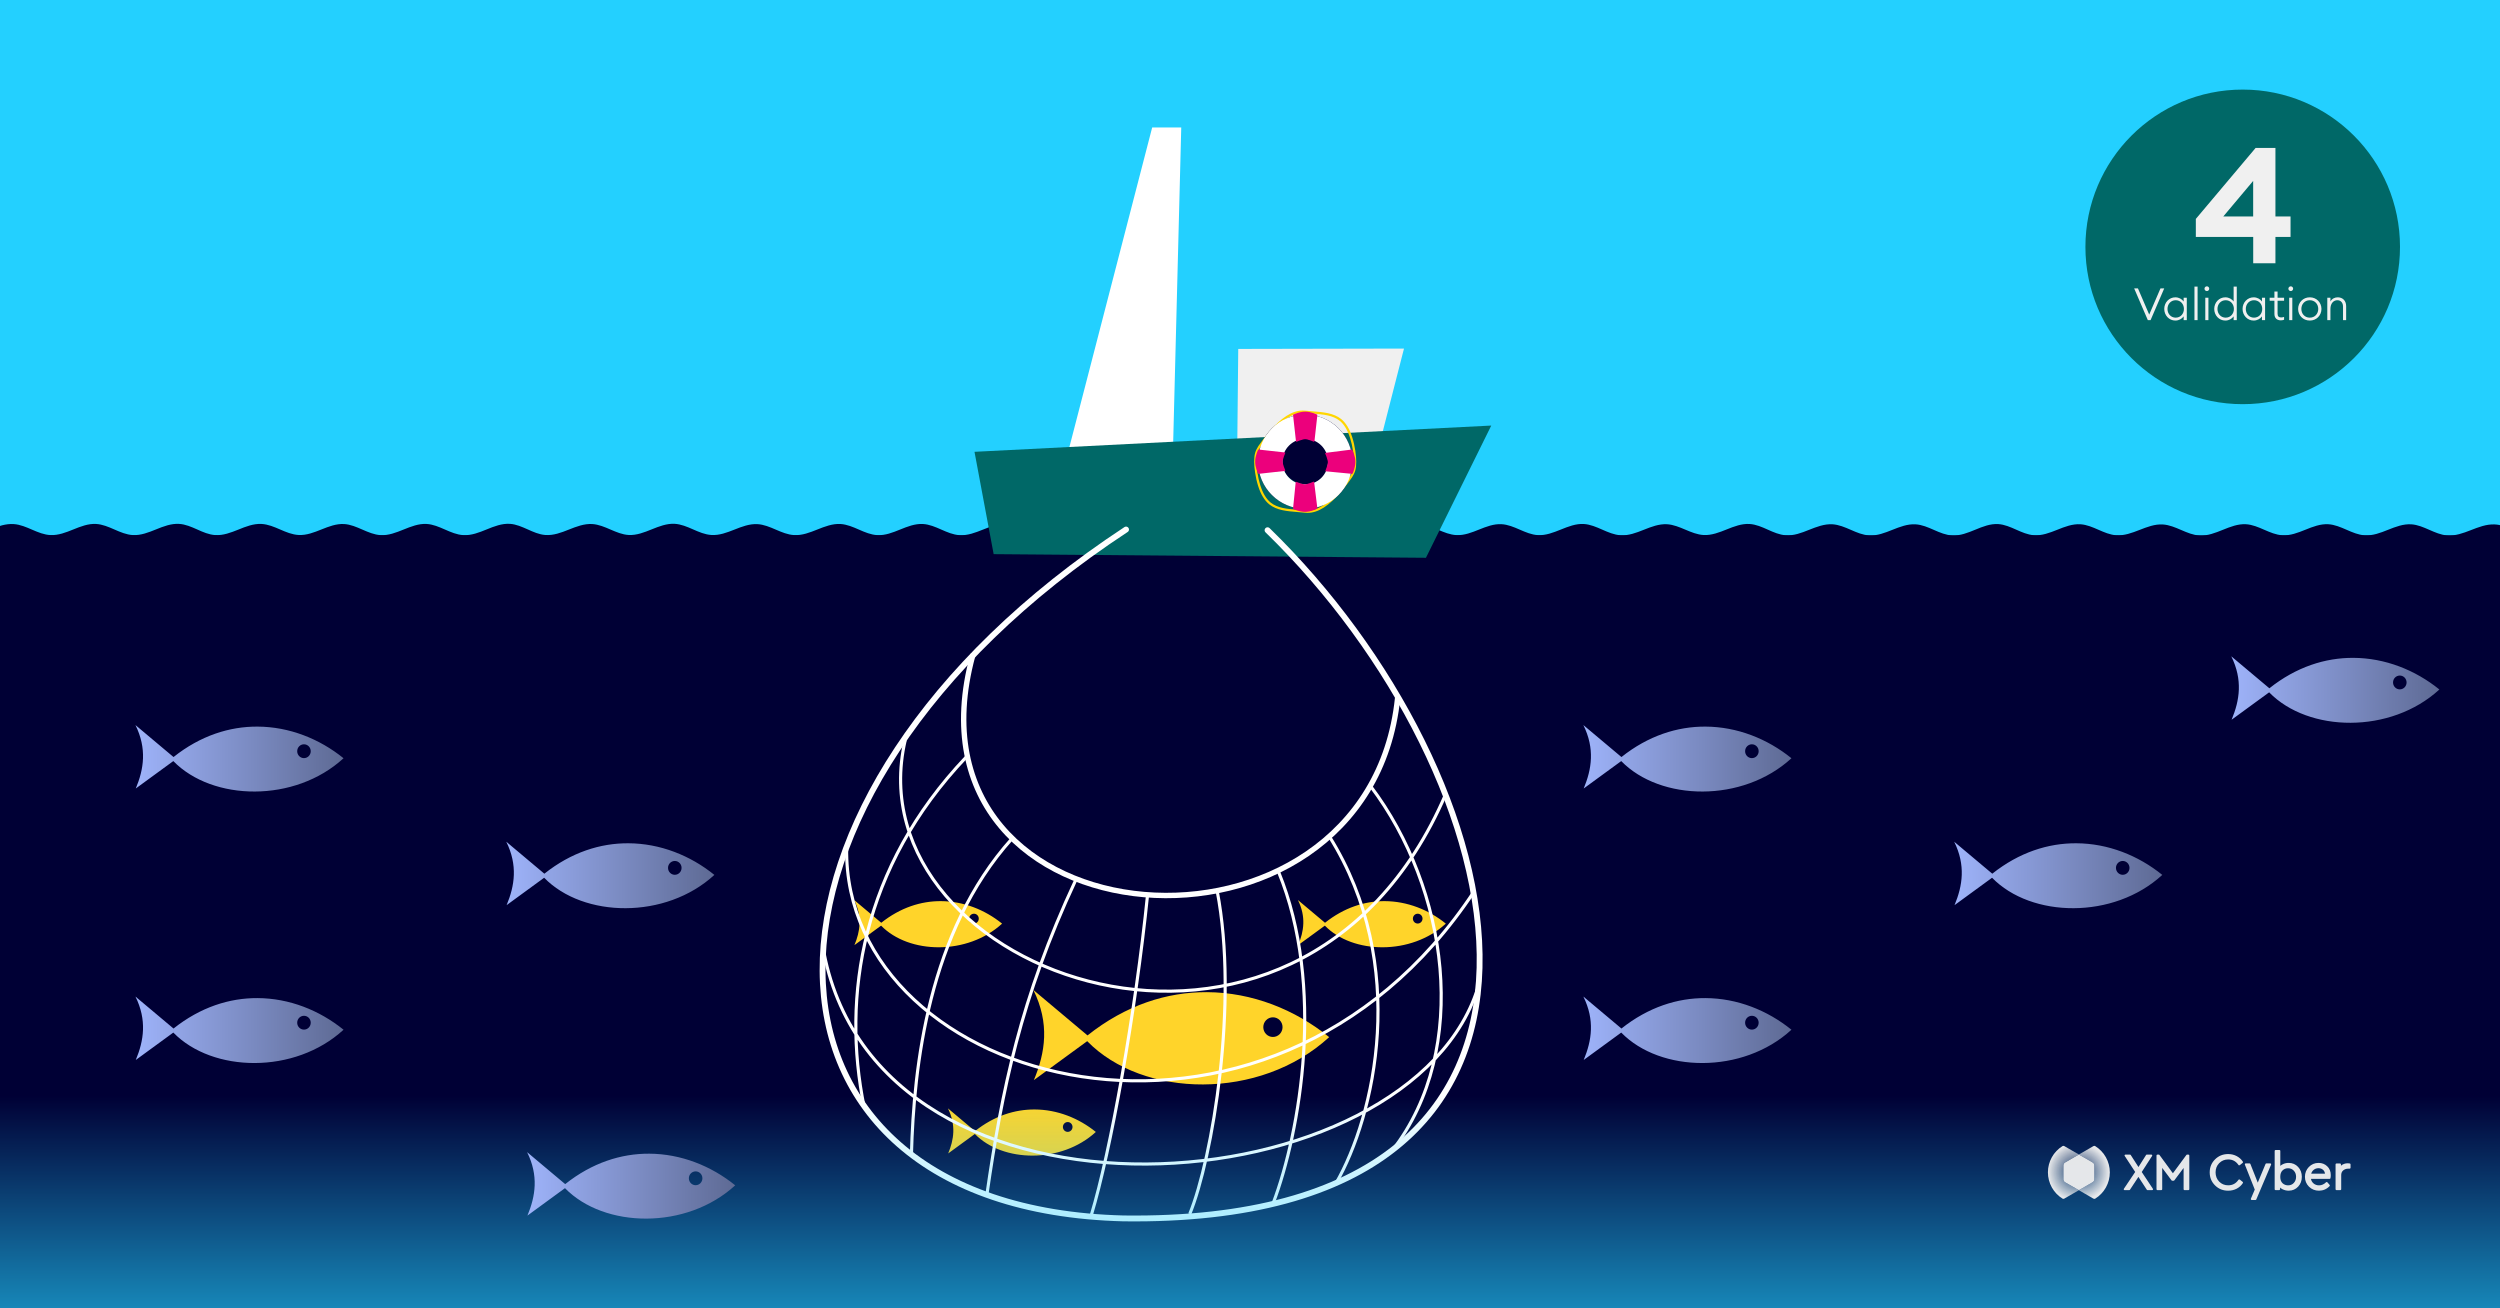 <?xml version="1.0" encoding="UTF-8"?>
<svg xmlns="http://www.w3.org/2000/svg" width="1200" height="628" viewBox="0 0 1200 628" fill="none">
  <rect x="0" y="0" width="1200" height="628" fill="#333333" stroke="none"/>
  <g clip-path="url(#clip0_3286_437)">
    <rect width="1200" height="628" fill="#000035"></rect>
    <g clip-path="url(#clip1_3286_437)">
      <mask id="mask0_3286_437" style="mask-type:luminance" maskUnits="userSpaceOnUse" x="-21" y="-2" width="1245" height="638">
        <path d="M1224 -1.086H-21V635.671H1224V-1.086Z" fill="white"></path>
      </mask>
      <g mask="url(#mask0_3286_437)">
        <path d="M1231.25 -5H-38.728V256.989H1231.25V-5Z" fill="#23D0FF"></path>
      </g>
      <path fill-rule="evenodd" clip-rule="evenodd" d="M1253.55 254.778C1253.37 254.008 1253.06 253.262 1252.6 252.605C1251.81 251.451 1250.64 250.591 1249.37 250.071C1248.08 249.55 1246.68 249.347 1245.27 249.392C1242.49 249.482 1239.82 250.501 1237.26 251.564C1237.19 251.587 1237.13 251.61 1237.08 251.655C1233.46 253.171 1229.86 254.846 1226.1 255.977C1222.33 257.109 1218.32 257.697 1214.45 256.996C1211.51 256.452 1208.75 255.208 1205.99 254.054C1203.23 252.9 1200.35 251.836 1197.36 251.723C1193.43 251.564 1189.65 253.058 1185.98 254.484C1182.32 255.909 1178.47 257.335 1174.55 256.996C1171.57 256.747 1168.76 255.502 1166.02 254.303C1163.28 253.103 1160.48 251.881 1157.49 251.678C1153.62 251.406 1149.86 252.877 1146.27 254.303C1142.67 255.751 1138.91 257.199 1135.04 256.95C1131.99 256.747 1129.11 255.502 1126.33 254.28C1123.52 253.058 1120.65 251.813 1117.59 251.632C1113.79 251.406 1110.1 252.854 1106.57 254.28C1103.02 255.706 1099.35 257.154 1095.55 256.928C1092.5 256.747 1089.62 255.502 1086.82 254.28C1084.01 253.058 1081.14 251.813 1078.08 251.632C1074.24 251.406 1070.52 252.877 1066.95 254.325C1063.37 255.774 1059.66 257.245 1055.84 257.041C1052.76 256.882 1049.84 255.638 1047.01 254.416C1044.18 253.194 1041.29 251.949 1038.19 251.745C1034.32 251.497 1030.58 252.967 1026.98 254.371C1023.39 255.774 1019.61 257.199 1015.76 256.928C1012.77 256.701 1009.97 255.479 1007.23 254.28C1004.49 253.081 1001.68 251.859 998.697 251.655C994.828 251.383 991.071 252.854 987.473 254.303C983.875 255.728 980.118 257.199 976.249 256.905C973.261 256.679 970.455 255.434 967.717 254.212C964.979 252.99 962.173 251.768 959.186 251.564C955.361 251.316 951.695 252.786 948.142 254.257C944.612 255.706 940.946 257.199 937.122 257.018C934.021 256.86 931.125 255.615 928.296 254.371C925.467 253.126 922.571 251.859 919.47 251.678C915.623 251.451 911.912 252.9 908.336 254.325C904.761 255.751 901.05 257.222 897.225 256.996C894.148 256.815 891.228 255.57 888.4 254.325C885.571 253.103 882.652 251.836 879.574 251.655C875.704 251.429 871.948 252.9 868.349 254.325C864.751 255.774 860.995 257.222 857.125 256.928C854.093 256.701 851.264 255.457 848.503 254.212C845.742 252.967 842.891 251.723 839.859 251.519C836.057 251.27 832.368 252.696 828.815 254.122C825.285 255.547 821.596 256.996 817.794 256.815C814.717 256.656 811.798 255.434 808.969 254.235C806.14 253.035 803.221 251.813 800.143 251.632C796.296 251.429 792.585 252.877 789.009 254.303C785.434 255.728 781.723 257.154 777.875 256.928C774.798 256.724 771.879 255.457 769.05 254.212C766.221 252.967 763.302 251.7 760.224 251.519C756.422 251.293 752.734 252.764 749.203 254.189C745.651 255.615 741.985 257.063 738.183 256.86C735.128 256.679 732.254 255.434 729.448 254.212C726.642 252.99 723.768 251.768 720.713 251.61C717.001 251.406 713.403 252.809 709.963 254.189C706.524 255.57 702.948 256.996 699.214 256.86C696.069 256.724 693.081 255.479 690.208 254.235C687.311 252.99 684.346 251.723 681.201 251.564C677.354 251.383 673.643 252.854 670.09 254.28C666.514 255.706 662.803 257.154 658.956 256.882C655.946 256.679 653.095 255.434 650.334 254.189C647.573 252.967 644.722 251.7 641.712 251.519C637.842 251.27 634.086 252.741 630.487 254.189C626.889 255.638 623.133 257.131 619.263 256.882C616.208 256.679 613.334 255.434 610.551 254.212C607.744 252.967 604.87 251.723 601.815 251.564C598.036 251.361 594.393 252.786 590.885 254.212C587.378 255.638 583.734 257.086 579.955 256.882C576.877 256.724 573.958 255.479 571.129 254.235C568.301 252.99 565.404 251.745 562.304 251.542C558.434 251.315 554.678 252.786 551.079 254.235C547.481 255.683 543.725 257.131 539.855 256.86C536.868 256.656 534.062 255.411 531.324 254.189C528.585 252.967 525.779 251.745 522.792 251.519C518.922 251.248 515.166 252.719 511.568 254.144C507.97 255.593 504.213 257.063 500.343 256.837C497.288 256.656 494.414 255.434 491.608 254.212C488.802 252.99 485.928 251.768 482.873 251.587C479.049 251.361 475.315 252.809 471.762 254.235C468.186 255.66 464.475 257.109 460.628 256.882C457.528 256.701 454.631 255.434 451.802 254.189C448.974 252.945 446.054 251.678 442.977 251.519C439.197 251.315 435.554 252.764 432.046 254.189C428.539 255.615 424.895 257.063 421.116 256.86C418.039 256.701 415.119 255.457 412.291 254.212C409.462 252.967 406.565 251.723 403.465 251.519C399.618 251.293 395.907 252.741 392.331 254.167C388.756 255.593 385.044 257.063 381.197 256.837C378.12 256.679 375.2 255.434 372.372 254.212C369.543 252.99 366.624 251.745 363.546 251.587C359.744 251.383 356.056 252.809 352.525 254.212C348.972 255.615 345.284 257.041 341.482 256.792C338.404 256.611 335.485 255.344 332.656 254.099C329.828 252.854 326.908 251.61 323.831 251.429C320.029 251.225 316.34 252.673 312.81 254.099C309.28 255.525 305.591 256.996 301.789 256.792C298.734 256.634 295.86 255.389 293.054 254.189C290.248 252.967 287.374 251.745 284.342 251.542C280.449 251.293 276.67 252.764 273.027 254.212C269.406 255.66 265.604 257.109 261.712 256.792C258.747 256.566 255.986 255.321 253.271 254.099C250.555 252.9 247.794 251.655 244.83 251.451C240.96 251.18 237.204 252.651 233.606 254.122C230.007 255.593 226.273 257.086 222.381 256.86C219.303 256.679 216.384 255.411 213.556 254.167C210.727 252.922 207.808 251.655 204.73 251.497C200.928 251.293 197.239 252.764 193.709 254.189C190.179 255.615 186.49 257.086 182.688 256.86C179.633 256.679 176.759 255.434 173.953 254.212C171.147 252.99 168.273 251.723 165.218 251.542C161.439 251.315 157.796 252.741 154.288 254.144C150.78 255.547 147.137 256.996 143.358 256.792C140.235 256.634 137.293 255.389 134.442 254.144C131.568 252.9 128.648 251.655 125.525 251.497C121.678 251.293 117.967 252.764 114.414 254.212C110.839 255.638 107.127 257.086 103.28 256.837C100.248 256.633 97.419 255.389 94.658 254.144C91.898 252.922 89.046 251.655 86.014 251.474C82.167 251.225 78.455 252.673 74.88 254.122C71.304 255.57 67.616 257.041 63.769 256.837C60.691 256.656 57.772 255.411 54.943 254.167C52.114 252.922 49.195 251.678 46.117 251.497C42.338 251.293 38.695 252.719 35.187 254.144C31.68 255.57 28.036 256.996 24.257 256.837C21.179 256.701 18.26 255.479 15.431 254.257C12.603 253.035 9.706 251.768 6.628 251.564C2.827 251.293 -0.885 252.605 -4.438 253.963C-7.99 255.321 -11.611 256.792 -15.436 256.815C-18.627 256.815 -21.704 255.841 -24.691 254.71C-27.656 253.578 -30.598 252.289 -33.721 251.655C-37.771 250.84 -42.048 251.18 -45.895 252.628C-49.765 254.076 -53.205 256.633 -55.717 259.915L-18.174 765.895H1232.83L1253.21 256.95L1253.55 254.71V254.778Z" fill="#000035"></path>
      <path fill-rule="evenodd" clip-rule="evenodd" d="M593.833 219.368L594.358 167.487L673.917 167.312L660.864 218.284L593.833 219.35V219.368Z" fill="#F0F0F0"></path>
      <path fill-rule="evenodd" clip-rule="evenodd" d="M512.631 217.203L553.05 61.172H567L562.818 224.278L512.631 217.174V217.203Z" fill="white"></path>
      <path fill-rule="evenodd" clip-rule="evenodd" d="M467.758 216.869L476.949 265.989L684.455 267.736L715.803 204.27L467.776 216.869H467.758Z" fill="#006867"></path>
      <path fill-rule="evenodd" clip-rule="evenodd" d="M496 475.144C503.973 491.289 501.738 505.248 496.248 518.462L521.857 499.758C548.607 527.205 604.766 528.372 638 497.821C621.557 484.508 600.917 476.336 579.332 476.237C560.207 476.137 540.361 482.397 522.006 497.001L496 475.169V475.144ZM611.001 488.308C613.559 488.308 615.621 490.419 615.621 493.027C615.621 495.635 613.559 497.747 611.001 497.747C608.443 497.747 606.381 495.635 606.381 493.027C606.381 490.419 608.443 488.308 611.001 488.308Z" fill="#FFD42A"></path>
      <path fill-rule="evenodd" clip-rule="evenodd" d="M455 532C458.987 540.072 457.869 547.052 455.124 553.659L467.928 544.307C481.304 558.03 509.383 558.614 526 543.339C517.779 536.682 507.458 532.596 496.666 532.546C487.103 532.497 477.181 535.626 468.003 542.929L455 532.012V532ZM512.5 538.582C513.78 538.582 514.81 539.638 514.81 540.942C514.81 542.246 513.78 543.301 512.5 543.301C511.221 543.301 510.191 542.246 510.191 540.942C510.191 539.638 511.221 538.582 512.5 538.582Z" fill="#FFD42A"></path>
      <path fill-rule="evenodd" clip-rule="evenodd" d="M623 432C626.987 440.072 625.869 447.052 623.124 453.659L635.928 444.307C649.304 458.03 677.383 458.614 694 443.339C685.779 436.682 675.458 432.596 664.666 432.546C655.103 432.497 645.181 435.626 636.003 442.929L623 432.012V432ZM680.5 438.582C681.78 438.582 682.81 439.638 682.81 440.942C682.81 442.246 681.78 443.301 680.5 443.301C679.221 443.301 678.191 442.246 678.191 440.942C678.191 439.638 679.221 438.582 680.5 438.582Z" fill="#FFD42A"></path>
      <path fill-rule="evenodd" clip-rule="evenodd" d="M410 432C413.987 440.072 412.869 447.052 410.124 453.659L422.928 444.307C436.304 458.03 464.383 458.614 481 443.339C472.779 436.682 462.458 432.596 451.666 432.546C442.103 432.497 432.181 435.626 423.003 442.929L410 432.012V432ZM467.5 438.582C468.78 438.582 469.81 439.638 469.81 440.942C469.81 442.246 468.78 443.301 467.5 443.301C466.221 443.301 465.191 442.246 465.191 440.942C465.191 439.638 466.221 438.582 467.5 438.582Z" fill="#FFD42A"></path>
      <path d="M608.424 254.508C728.332 371.148 782.921 587.967 539.297 584.839C348.654 580.034 344.303 383.17 540.502 254.176" stroke="white" stroke-width="2.813" stroke-linecap="round"></path>
      <path d="M670.86 335.081C656.601 472.48 428.686 455.967 466.884 314.706" stroke="white" stroke-width="2.586" stroke-linecap="round"></path>
      <path d="M463.704 363.477C413.57 416.318 403.995 478.421 414.759 531.246M485.616 402.706C445.583 447.265 438.628 512.234 437.492 553.979M516.266 422.609C489.845 479.173 480.933 523.539 473.751 573.096M584.24 427.677C594.602 481.235 581.916 556.216 571.082 582.707M613.666 418.415C636.226 473.319 624.116 543.198 611.15 577.465M638.008 401.36C676.888 463.289 659.693 536.103 641.293 567.959M657.911 377.403C694.834 426.174 706.262 503.339 668.343 552.197M693.977 381.108C623.085 546.256 408.223 467.605 434.504 355.281M406.388 406.935C404.501 522.002 608.844 577.919 707.765 427.607M394.908 454.01C419.477 601.264 679.788 580.103 710.071 471.816M550.864 429.214C545.046 486.512 532.919 553.263 523.867 583.091" stroke="white" stroke-width="1.503"></path>
      <path d="M637.921 223.526C637.292 226.462 635.509 229.013 632.941 230.621C630.372 232.229 627.244 232.753 624.256 232.089C618 230.708 613.999 224.627 615.292 218.511C616.585 212.395 622.701 208.569 628.957 209.949C631.962 210.613 634.583 212.413 636.261 214.964C637.938 217.515 638.532 220.591 637.921 223.526Z" fill="#000035"></path>
      <rect opacity="0.7" x="1207" y="636" width="1228" height="110" transform="rotate(-180 1207 636)" fill="url(#paint0_linear_3286_437)"></rect>
    </g>
    <path d="M1029.43 153.655V138.422H1033.59C1038.37 138.422 1041.79 141.64 1041.79 146.039C1041.79 150.437 1038.37 153.655 1033.59 153.655H1029.43ZM1031.06 152.11H1033.59C1037.54 152.11 1040.13 149.557 1040.13 146.039C1040.13 142.52 1037.54 139.967 1033.59 139.967H1031.06V152.11ZM1045.32 139.709C1044.68 139.709 1044.16 139.194 1044.16 138.572C1044.16 137.95 1044.68 137.435 1045.32 137.435C1045.94 137.435 1046.44 137.95 1046.44 138.572C1046.44 139.194 1045.94 139.709 1045.32 139.709ZM1044.55 153.655V142.927H1046.05V153.655H1044.55ZM1052.88 153.87C1050.95 153.87 1049.27 152.99 1048.71 151.231L1050.07 150.673C1050.43 151.853 1051.68 152.518 1052.9 152.518C1054.06 152.518 1054.98 151.917 1054.98 150.866C1054.98 150.008 1054.44 149.45 1052.96 148.978L1051.8 148.613C1050.11 148.077 1049.23 147.025 1049.23 145.566C1049.23 143.764 1050.82 142.713 1052.81 142.713C1054.38 142.713 1055.62 143.399 1056.29 144.601L1055.09 145.352C1054.64 144.665 1053.86 144.043 1052.73 144.043C1051.72 144.043 1050.73 144.622 1050.73 145.502C1050.73 146.253 1051.14 146.832 1052.41 147.24L1053.63 147.626C1055.45 148.206 1056.48 149.171 1056.48 150.737C1056.48 152.776 1054.96 153.87 1052.88 153.87ZM1064.04 153.87C1060.78 153.87 1058.44 151.36 1058.44 148.291C1058.44 145.223 1060.78 142.713 1064.04 142.713C1066.25 142.713 1068.01 143.85 1068.95 145.524L1067.64 146.275C1067 144.987 1065.71 144.108 1064.04 144.108C1061.59 144.108 1059.98 145.996 1059.98 148.291C1059.98 150.587 1061.59 152.475 1064.04 152.475C1065.71 152.475 1067 151.596 1067.64 150.308L1068.95 151.059C1068.01 152.733 1066.25 153.87 1064.04 153.87ZM1076.21 153.87C1072.95 153.87 1070.61 151.36 1070.61 148.291C1070.61 145.223 1072.95 142.713 1076.21 142.713C1079.47 142.713 1081.81 145.223 1081.81 148.291C1081.81 151.36 1079.47 153.87 1076.21 153.87ZM1076.21 152.475C1078.66 152.475 1080.27 150.587 1080.27 148.291C1080.27 145.996 1078.66 144.108 1076.21 144.108C1073.77 144.108 1072.16 145.996 1072.16 148.291C1072.16 150.587 1073.77 152.475 1076.21 152.475ZM1087.77 153.655L1082.75 142.927H1084.42L1088.35 151.445L1092.27 142.927H1093.97L1088.95 153.655H1087.77ZM1100.43 153.87C1097.06 153.87 1094.92 151.381 1094.92 148.291C1094.92 145.18 1097.21 142.713 1100.48 142.713C1103.27 142.713 1105.5 144.708 1105.52 148.141V148.549H1096.46C1096.49 150.759 1098.09 152.475 1100.43 152.475C1102.19 152.475 1103.24 151.724 1103.97 150.458L1105.2 151.252C1104.25 152.861 1102.66 153.87 1100.43 153.87ZM1100.41 144.108C1098.63 144.108 1096.96 145.266 1096.59 147.219H1103.95C1103.69 145.288 1102.21 144.108 1100.41 144.108ZM1108.29 153.655V142.927H1109.79V145.137C1110.24 143.635 1111.63 142.82 1112.9 142.82C1113.16 142.82 1113.41 142.842 1113.67 142.906V144.472C1113.37 144.365 1113.09 144.322 1112.77 144.322C1111.44 144.322 1109.79 145.524 1109.79 148.27V153.655H1108.29ZM1118.42 158.14H1116.73L1119.09 153.119L1114.32 142.927H1116L1119.92 151.445L1123.85 142.927H1125.55L1118.42 158.14Z" fill="black"></path>
    <path d="M1076.5 194C1118.2 194 1152 160.197 1152 118.5C1152 76.802 1118.2 43 1076.5 43C1034.8 43 1001 76.802 1001 118.5C1001 160.197 1034.8 194 1076.5 194Z" fill="#006867"></path>
    <path d="M1081.52 113.738H1054V105.076L1082.7 71H1092.21V103.911H1099.46V113.738H1092.21V126.372H1081.54V113.738H1081.52ZM1081.52 86.837L1067.17 103.911H1081.52V86.837Z" fill="#F0F0F0"></path>
    <path d="M1030.95 153.655L1024.39 138.422H1026.21L1031.62 150.995L1037.03 138.422H1038.83L1032.28 153.655H1030.95ZM1044.18 153.87C1041.14 153.87 1038.84 151.36 1038.84 148.291C1038.84 145.223 1041.14 142.713 1044.18 142.713C1045.84 142.713 1047.38 143.571 1048.15 144.73V142.927H1049.66V153.655H1048.15V151.853C1047.38 153.012 1045.84 153.87 1044.18 153.87ZM1044.33 152.475C1046.67 152.475 1048.28 150.609 1048.28 148.291C1048.28 145.974 1046.67 144.108 1044.33 144.108C1042 144.108 1040.39 145.974 1040.39 148.291C1040.39 150.609 1042 152.475 1044.33 152.475ZM1053.34 153.655V137.564H1054.84V153.655H1053.34ZM1059.31 139.709C1058.67 139.709 1058.15 139.194 1058.15 138.572C1058.15 137.95 1058.67 137.435 1059.31 137.435C1059.93 137.435 1060.43 137.95 1060.43 138.572C1060.43 139.194 1059.93 139.709 1059.31 139.709ZM1058.54 153.655V142.927H1060.04V153.655H1058.54ZM1068.17 153.87C1065.13 153.87 1062.83 151.36 1062.83 148.291C1062.83 145.223 1065.13 142.713 1068.17 142.713C1069.83 142.713 1071.37 143.571 1072.14 144.73V137.564H1073.65V153.655H1072.14V151.853C1071.37 153.012 1069.83 153.87 1068.17 153.87ZM1068.32 152.475C1070.66 152.475 1072.27 150.609 1072.27 148.291C1072.27 145.974 1070.66 144.108 1068.32 144.108C1065.99 144.108 1064.38 145.974 1064.38 148.291C1064.38 150.609 1065.99 152.475 1068.32 152.475ZM1081.77 153.87C1078.73 153.87 1076.43 151.36 1076.43 148.291C1076.43 145.223 1078.73 142.713 1081.77 142.713C1083.43 142.713 1084.97 143.571 1085.74 144.73V142.927H1087.24V153.655H1085.74V151.853C1084.97 153.012 1083.43 153.87 1081.77 153.87ZM1081.92 152.475C1084.26 152.475 1085.87 150.609 1085.87 148.291C1085.87 145.974 1084.26 144.108 1081.92 144.108C1079.58 144.108 1077.98 145.974 1077.98 148.291C1077.98 150.609 1079.58 152.475 1081.92 152.475ZM1094.77 153.763C1093.03 153.763 1091.72 152.776 1091.72 150.673V144.344H1089.43V142.927H1091.72V139.945H1093.23V142.927H1096.36V144.344H1093.23V150.544C1093.23 151.917 1093.87 152.368 1095.01 152.368C1095.44 152.368 1096.02 152.261 1096.36 152.132V153.484C1095.91 153.655 1095.37 153.763 1094.77 153.763ZM1099.58 139.709C1098.94 139.709 1098.42 139.194 1098.42 138.572C1098.42 137.95 1098.94 137.435 1099.58 137.435C1100.2 137.435 1100.7 137.95 1100.7 138.572C1100.7 139.194 1100.2 139.709 1099.58 139.709ZM1098.81 153.655V142.927H1100.31V153.655H1098.81ZM1108.7 153.87C1105.44 153.87 1103.1 151.36 1103.1 148.291C1103.1 145.223 1105.44 142.713 1108.7 142.713C1111.96 142.713 1114.3 145.223 1114.3 148.291C1114.3 151.36 1111.96 153.87 1108.7 153.87ZM1108.7 152.475C1111.15 152.475 1112.76 150.587 1112.76 148.291C1112.76 145.996 1111.15 144.108 1108.7 144.108C1106.26 144.108 1104.65 145.996 1104.65 148.291C1104.65 150.587 1106.26 152.475 1108.7 152.475ZM1117.1 153.655V142.927H1118.6V144.73C1119.37 143.314 1120.73 142.713 1122.12 142.713C1124.46 142.713 1126.15 144.322 1126.15 146.94V153.655H1124.65V147.154C1124.65 145.266 1123.54 144.108 1121.95 144.108C1120.06 144.108 1118.6 145.652 1118.6 148.313V153.655H1117.1Z" fill="#F0F0F0"></path>
    <g clip-path="url(#clip2_3286_437)">
      <path d="M642.339 237.451C651.086 228.703 651.086 214.52 642.339 205.772C633.591 197.024 619.408 197.024 610.66 205.772C601.912 214.52 601.912 228.703 610.66 237.451C619.408 246.198 633.591 246.198 642.339 237.451Z" stroke="#000035" stroke-width="0.467" stroke-linecap="round" stroke-linejoin="round"></path>
      <path d="M627.629 246.172C627.234 246.172 626.834 246.152 626.442 246.11C625.209 245.979 623.988 245.881 622.807 245.785C617.703 245.371 612.883 244.981 609.229 242.078C606.94 240.211 605.152 237.248 603.909 233.267C602.599 229.187 602 224.365 602 221.612C602 217.992 602.635 216.334 603.968 214.185C605.201 212.311 606.944 210.049 609.154 207.45C614.944 200.456 620.25 197.052 625.371 197.052C625.766 197.052 626.166 197.074 626.558 197.115C627.791 197.245 629.012 197.345 630.193 197.44C635.297 197.854 640.117 198.244 643.771 201.147C646.06 203.013 647.848 205.977 649.091 209.957C650.404 214.038 651.002 218.86 651.002 221.613C651.002 225.231 650.367 226.891 649.034 229.039C647.8 230.914 646.058 233.176 643.848 235.775C638.058 242.77 632.752 246.174 627.631 246.174L627.629 246.172ZM625.371 198.141C620.595 198.141 615.563 201.416 609.988 208.151C607.801 210.721 606.086 212.947 604.884 214.773C603.803 216.517 603.089 217.942 603.089 221.613C603.089 224.368 603.728 229.144 604.948 232.939C606.127 236.716 607.798 239.505 609.913 241.23C613.301 243.923 617.747 244.282 622.896 244.699C624.083 244.796 625.312 244.895 626.558 245.027C626.911 245.065 627.272 245.083 627.629 245.083C632.405 245.083 637.437 241.809 643.012 235.073C645.198 232.504 646.914 230.278 648.116 228.451C649.197 226.708 649.911 225.283 649.911 221.612C649.911 218.857 649.272 214.081 648.052 210.286C646.873 206.509 645.202 203.72 643.087 201.994C639.699 199.302 635.253 198.942 630.104 198.526C628.917 198.429 627.688 198.33 626.442 198.197C626.089 198.16 625.728 198.141 625.371 198.141Z" fill="#FFD600"></path>
      <path d="M626.5 198.978C614.02 198.978 603.867 209.132 603.867 221.612C603.867 234.092 614.02 244.245 626.5 244.245C638.98 244.245 649.134 234.092 649.134 221.612C649.134 209.132 638.98 198.978 626.5 198.978ZM626.5 232.578C620.454 232.578 615.534 227.658 615.534 221.612C615.534 215.565 620.454 210.645 626.5 210.645C632.547 210.645 637.467 215.564 637.467 221.612C637.467 227.66 632.548 232.578 626.5 232.578Z" fill="white"></path>
      <path d="M632.204 199.003C632.088 198.946 629.322 197.578 626.5 197.578C623.678 197.578 620.913 198.944 620.796 199.003C620.709 199.047 620.658 199.14 620.668 199.238L622.068 211.838C622.076 211.914 622.121 211.981 622.188 212.017C622.255 212.054 622.336 212.054 622.404 212.022C622.432 212.008 625.172 210.802 626.5 210.802C627.829 210.802 630.568 212.008 630.596 212.022C630.629 212.039 630.664 212.047 630.7 212.047C630.739 212.047 630.776 212.037 630.812 212.019C630.879 211.983 630.924 211.916 630.934 211.84L632.334 199.24C632.344 199.143 632.293 199.048 632.206 199.005L632.204 199.003Z" fill="#EC007C"></path>
      <path d="M616.906 217.301C616.87 217.234 616.803 217.189 616.727 217.181L604.127 215.781C604.03 215.771 603.935 215.822 603.892 215.909C603.834 216.026 602.467 218.791 602.467 221.613C602.467 224.435 603.833 227.201 603.892 227.317C603.932 227.397 604.013 227.447 604.1 227.447C604.11 227.447 604.117 227.447 604.127 227.447L616.727 226.047C616.803 226.039 616.87 225.994 616.906 225.927C616.941 225.86 616.943 225.779 616.909 225.711C616.895 225.683 615.689 222.943 615.689 221.615C615.689 220.286 616.895 217.547 616.909 217.519C616.943 217.451 616.941 217.37 616.906 217.303V217.301Z" fill="#EC007C"></path>
      <path d="M650.594 221.588C650.552 218.767 649.144 216.021 649.084 215.906C649.039 215.819 648.944 215.769 648.847 215.781L636.269 217.37C636.193 217.379 636.128 217.426 636.092 217.493C636.056 217.559 636.056 217.64 636.092 217.709C636.106 217.735 637.353 220.454 637.372 221.783C637.392 223.111 636.227 225.871 636.213 225.899C636.18 225.967 636.182 226.048 636.219 226.115C636.257 226.182 636.324 226.225 636.4 226.233L649.018 227.445C649.018 227.445 649.034 227.445 649.04 227.445C649.129 227.445 649.211 227.394 649.25 227.313C649.306 227.196 650.632 224.41 650.59 221.588H650.594Z" fill="#EC007C"></path>
      <path d="M630.669 231.206C630.601 231.17 630.521 231.17 630.453 231.206C630.425 231.22 627.701 232.457 626.373 232.471H626.351C625.013 232.471 622.289 231.31 622.261 231.296C622.193 231.264 622.112 231.265 622.045 231.303C621.978 231.34 621.935 231.407 621.927 231.483L620.667 244.099C620.658 244.195 620.709 244.288 620.798 244.332C620.911 244.388 623.63 245.693 626.421 245.693H626.517C629.339 245.66 632.089 244.264 632.206 244.204C632.293 244.159 632.343 244.066 632.33 243.968L630.79 231.384C630.781 231.307 630.736 231.242 630.668 231.206H630.669Z" fill="#EC007C"></path>
    </g>
    <path fill-rule="evenodd" clip-rule="evenodd" d="M760 478.317C765.609 489.675 764.037 499.495 760.175 508.791L778.191 495.633C797.01 514.942 836.519 515.764 859.9 494.27C848.332 484.904 833.811 479.155 818.626 479.085C805.171 479.015 791.209 483.419 778.295 493.694L760 478.334V478.317ZM840.905 487.578C842.705 487.578 844.155 489.063 844.155 490.898C844.155 492.733 842.705 494.218 840.905 494.218C839.105 494.218 837.655 492.733 837.655 490.898C837.655 489.063 839.105 487.578 840.905 487.578Z" fill="url(#paint1_linear_3286_437)"></path>
    <path fill-rule="evenodd" clip-rule="evenodd" d="M760 348C765.609 359.358 764.037 369.179 760.175 378.475L778.191 365.317C797.01 384.626 836.519 385.447 859.9 363.954C848.332 354.588 833.811 348.839 818.626 348.769C805.171 348.699 791.209 353.102 778.295 363.377L760 348.017V348ZM840.905 357.261C842.705 357.261 844.155 358.747 844.155 360.581C844.155 362.416 842.705 363.901 840.905 363.901C839.105 363.901 837.655 362.416 837.655 360.581C837.655 358.747 839.105 357.261 840.905 357.261Z" fill="url(#paint2_linear_3286_437)"></path>
    <path fill-rule="evenodd" clip-rule="evenodd" d="M1071 315C1076.61 326.358 1075.04 336.179 1071.17 345.475L1089.19 332.317C1108.01 351.626 1147.52 352.447 1170.9 330.954C1159.33 321.588 1144.81 315.839 1129.63 315.769C1116.17 315.699 1102.21 320.102 1089.3 330.377L1071 315.017V315ZM1151.91 324.261C1153.7 324.261 1155.16 325.747 1155.16 327.581C1155.16 329.416 1153.7 330.901 1151.91 330.901C1150.11 330.901 1148.66 329.416 1148.66 327.581C1148.66 325.747 1150.11 324.261 1151.91 324.261Z" fill="url(#paint3_linear_3286_437)"></path>
    <path fill-rule="evenodd" clip-rule="evenodd" d="M938 404C943.609 415.358 942.037 425.179 938.175 434.475L956.191 421.317C975.01 440.626 1014.52 441.447 1037.9 419.954C1026.33 410.588 1011.81 404.839 996.626 404.769C983.171 404.699 969.209 409.102 956.295 419.377L938 404.017V404ZM1018.91 413.261C1020.7 413.261 1022.16 414.747 1022.16 416.581C1022.16 418.416 1020.7 419.901 1018.91 419.901C1017.11 419.901 1015.66 418.416 1015.66 416.581C1015.66 414.747 1017.11 413.261 1018.91 413.261Z" fill="url(#paint4_linear_3286_437)"></path>
    <path fill-rule="evenodd" clip-rule="evenodd" d="M65 478.317C70.609 489.675 69.037 499.495 65.175 508.791L83.191 495.633C102.01 514.942 141.519 515.764 164.9 494.27C153.332 484.904 138.811 479.155 123.626 479.085C110.171 479.015 96.209 483.419 83.295 493.694L65 478.334V478.317ZM145.905 487.578C147.705 487.578 149.155 489.063 149.155 490.898C149.155 492.733 147.705 494.218 145.905 494.218C144.105 494.218 142.655 492.733 142.655 490.898C142.655 489.063 144.105 487.578 145.905 487.578Z" fill="url(#paint5_linear_3286_437)"></path>
    <path fill-rule="evenodd" clip-rule="evenodd" d="M65 348C70.609 359.358 69.037 369.179 65.175 378.475L83.191 365.317C102.01 384.626 141.519 385.447 164.9 363.954C153.332 354.588 138.811 348.839 123.626 348.769C110.171 348.699 96.209 353.102 83.295 363.377L65 348.017V348ZM145.905 357.261C147.705 357.261 149.155 358.747 149.155 360.581C149.155 362.416 147.705 363.901 145.905 363.901C144.105 363.901 142.655 362.416 142.655 360.581C142.655 358.747 144.105 357.261 145.905 357.261Z" fill="url(#paint6_linear_3286_437)"></path>
    <path fill-rule="evenodd" clip-rule="evenodd" d="M253 553C258.609 564.358 257.037 574.179 253.175 583.475L271.191 570.317C290.01 589.626 329.519 590.447 352.9 568.954C341.332 559.588 326.811 553.839 311.626 553.769C298.171 553.699 284.209 558.102 271.295 568.377L253 553.017V553ZM333.905 562.261C335.705 562.261 337.155 563.747 337.155 565.581C337.155 567.416 335.705 568.901 333.905 568.901C332.105 568.901 330.655 567.416 330.655 565.581C330.655 563.747 332.105 562.261 333.905 562.261Z" fill="url(#paint7_linear_3286_437)"></path>
    <path fill-rule="evenodd" clip-rule="evenodd" d="M243 404C248.609 415.358 247.037 425.179 243.175 434.475L261.191 421.317C280.01 440.626 319.519 441.447 342.9 419.954C331.332 410.588 316.811 404.839 301.626 404.769C288.171 404.699 274.209 409.102 261.295 419.377L243 404.017V404ZM323.905 413.261C325.705 413.261 327.155 414.747 327.155 416.581C327.155 418.416 325.705 419.901 323.905 419.901C322.105 419.901 320.655 418.416 320.655 416.581C320.655 414.747 322.105 413.261 323.905 413.261Z" fill="url(#paint8_linear_3286_437)"></path>
    <g opacity="0.95">
      <path d="M1005.29 559.372V566.086C1005.29 566.37 1005.21 566.644 1005.06 566.885C1004.92 567.129 1004.72 567.327 1004.47 567.467L997.861 571.294L991.242 567.487C991.001 567.347 990.797 567.146 990.656 566.902C990.516 566.658 990.439 566.387 990.436 566.106V559.372C990.439 559.091 990.516 558.817 990.656 558.576C990.797 558.332 990.997 558.128 991.242 557.991L997.861 554.164L1004.47 557.988C1004.72 558.125 1004.93 558.325 1005.07 558.57C1005.21 558.817 1005.29 559.091 1005.29 559.372Z" fill="#F0F0F0"></path>
      <path d="M1012.72 562.741C1012.72 565.266 1012.07 567.751 1010.85 569.962C1009.62 572.173 1007.85 574.027 1005.7 575.364C1005.58 575.435 1005.43 575.475 1005.29 575.475C1005.14 575.475 1005 575.435 1004.87 575.364L997.861 571.294L1004.47 567.467C1004.72 567.327 1004.92 567.129 1005.06 566.885C1005.21 566.644 1005.29 566.37 1005.29 566.086V559.372C1005.29 559.091 1005.21 558.817 1005.07 558.57C1004.93 558.325 1004.72 558.125 1004.47 557.988L997.861 554.164L1004.87 550.114C1005 550.037 1005.14 550 1005.29 550C1005.43 550 1005.58 550.037 1005.7 550.114V550.124C1007.85 551.458 1009.62 553.315 1010.85 555.522C1012.07 557.73 1012.72 560.219 1012.72 562.741Z" fill="url(#paint9_radial_3286_437)"></path>
      <path d="M991.242 567.487L997.861 571.294L990.844 575.351C990.723 575.421 990.576 575.461 990.429 575.461C990.282 575.461 990.141 575.421 990.014 575.351C987.87 574.013 986.101 572.157 984.873 569.949C983.646 567.738 983 565.253 983 562.727C983 560.202 983.646 557.717 984.873 555.509C986.101 553.301 987.87 551.442 990.014 550.107V550.114C990.141 550.037 990.289 550 990.429 550C990.57 550 990.723 550.037 990.844 550.114L997.861 554.164L991.242 557.991C990.998 558.128 990.797 558.332 990.657 558.576C990.516 558.817 990.439 559.091 990.436 559.372V566.106C990.439 566.387 990.516 566.658 990.657 566.902C990.797 567.146 991.001 567.347 991.242 567.487Z" fill="url(#paint10_radial_3286_437)"></path>
      <path d="M1028.04 562.56L1033.01 554.843C1033.09 554.716 1033.1 554.559 1033.03 554.425C1032.96 554.295 1032.82 554.211 1032.67 554.211H1030.45C1030.31 554.211 1030.18 554.281 1030.11 554.402L1026.46 560.179L1022.75 554.402C1022.68 554.285 1022.55 554.215 1022.41 554.215H1020.2C1020.04 554.215 1019.91 554.298 1019.83 554.429C1019.76 554.562 1019.77 554.723 1019.85 554.847L1024.89 562.537L1019.46 570.621C1019.38 570.748 1019.37 570.909 1019.44 571.043C1019.51 571.177 1019.65 571.26 1019.8 571.26H1022.04C1022.17 571.26 1022.3 571.19 1022.38 571.076L1026.44 564.908L1030.47 571.076C1030.55 571.193 1030.68 571.26 1030.82 571.26H1033.05C1033.2 571.26 1033.34 571.177 1033.41 571.043C1033.48 570.909 1033.48 570.748 1033.39 570.625L1028.03 562.56H1028.04Z" fill="#F0F0F0"></path>
      <path d="M1050.46 554.215H1049.8C1049.67 554.215 1049.54 554.278 1049.47 554.382L1042.99 563.172L1036.55 554.382C1036.47 554.278 1036.35 554.215 1036.22 554.215H1035.53C1035.31 554.215 1035.12 554.399 1035.12 554.623V570.852C1035.12 571.076 1035.31 571.26 1035.53 571.26H1037.45C1037.68 571.26 1037.86 571.076 1037.86 570.852V560.593L1042.34 566.574C1042.41 566.678 1042.54 566.738 1042.66 566.738H1043.35C1043.48 566.738 1043.6 566.678 1043.68 566.574L1048.13 560.62V570.852C1048.13 571.076 1048.32 571.26 1048.54 571.26H1050.46C1050.68 571.26 1050.87 571.076 1050.87 570.852V554.623C1050.87 554.399 1050.68 554.215 1050.46 554.215H1050.46Z" fill="#F0F0F0"></path>
      <path d="M1069.53 556.533C1071.63 556.533 1073.25 557.406 1074.48 559.205C1074.54 559.299 1074.64 559.362 1074.76 559.379C1074.87 559.396 1074.98 559.366 1075.07 559.296L1076.5 558.165C1076.66 558.034 1076.7 557.8 1076.59 557.623C1075.86 556.503 1074.87 555.599 1073.63 554.94C1072.4 554.281 1071.01 553.947 1069.51 553.947C1067.04 553.947 1064.93 554.803 1063.23 556.486C1061.52 558.172 1060.66 560.276 1060.66 562.741C1060.66 565.206 1061.52 567.307 1063.23 568.996C1064.93 570.682 1067.04 571.538 1069.51 571.538C1071.01 571.538 1072.4 571.203 1073.65 570.544C1074.89 569.882 1075.88 568.979 1076.59 567.855C1076.7 567.678 1076.66 567.447 1076.5 567.317L1075.08 566.186C1074.99 566.116 1074.87 566.086 1074.76 566.102C1074.65 566.119 1074.55 566.183 1074.48 566.276C1073.26 568.076 1071.64 568.949 1069.53 568.949C1067.82 568.949 1066.37 568.354 1065.21 567.179C1064.06 566.002 1063.48 564.51 1063.48 562.744C1063.48 560.978 1064.06 559.486 1065.21 558.309C1066.37 557.135 1067.82 556.539 1069.53 556.539L1069.53 556.533Z" fill="#F0F0F0"></path>
      <path d="M1098.54 558.195C1097.59 558.195 1096.68 558.389 1095.85 558.774C1095.37 558.998 1094.93 559.279 1094.55 559.607V552.408C1094.55 552.184 1094.37 552 1094.14 552H1092.25C1092.02 552 1091.84 552.184 1091.84 552.408V570.849C1091.84 571.073 1092.02 571.257 1092.25 571.257H1094.02C1094.24 571.257 1094.43 571.073 1094.43 570.849V570.029C1094.81 570.377 1095.25 570.675 1095.76 570.912C1096.63 571.32 1097.58 571.528 1098.57 571.528C1100.38 571.528 1101.9 570.879 1103.1 569.601C1104.28 568.33 1104.88 566.741 1104.88 564.871C1104.88 563.002 1104.27 561.386 1103.08 560.115C1101.88 558.837 1100.36 558.192 1098.54 558.192L1098.54 558.195ZM1102.12 564.851C1102.12 566.049 1101.75 567.046 1101.02 567.815C1100.3 568.588 1099.4 568.966 1098.27 568.966C1097.24 568.966 1096.34 568.618 1095.61 567.932C1094.89 567.253 1094.53 566.226 1094.53 564.875C1094.53 563.523 1094.89 562.49 1095.62 561.804C1096.36 561.102 1097.23 560.761 1098.27 560.761C1099.38 560.761 1100.28 561.139 1101.01 561.911C1101.74 562.681 1102.12 563.671 1102.12 564.851H1102.12Z" fill="#F0F0F0"></path>
      <path d="M1112.91 558.195C1111.08 558.195 1109.51 558.851 1108.26 560.138C1107.01 561.426 1106.37 563.018 1106.37 564.875C1106.37 566.731 1107.03 568.347 1108.32 569.618C1109.6 570.886 1111.22 571.531 1113.13 571.531C1115.04 571.531 1116.84 570.785 1118.22 569.314C1118.37 569.16 1118.38 568.926 1118.23 568.765L1117.13 567.487C1117.05 567.4 1116.95 567.35 1116.83 567.347C1116.72 567.347 1116.61 567.387 1116.53 567.467C1115.53 568.464 1114.39 568.969 1113.15 568.969C1112.08 568.969 1111.17 568.641 1110.44 567.989C1109.82 567.434 1109.41 566.718 1109.25 565.852H1118.22C1118.41 565.852 1118.58 565.718 1118.62 565.53C1118.72 565.062 1118.77 564.55 1118.77 564.015C1118.77 562.336 1118.21 560.928 1117.09 559.837C1115.97 558.747 1114.57 558.195 1112.9 558.195H1112.91ZM1110.51 561.583C1111.17 561.021 1111.96 560.734 1112.86 560.734C1113.75 560.734 1114.49 561.001 1115.1 561.55C1115.61 562.012 1115.9 562.604 1115.99 563.356H1109.37C1109.58 562.64 1109.97 562.045 1110.51 561.58V561.583Z" fill="#F0F0F0"></path>
      <path d="M1127.93 558.476C1127.58 558.406 1127.26 558.369 1126.96 558.369C1125.66 558.369 1124.55 558.764 1123.66 559.546V558.877C1123.66 558.653 1123.48 558.469 1123.25 558.469H1121.48C1121.26 558.469 1121.07 558.653 1121.07 558.877V570.852C1121.07 571.076 1121.26 571.26 1121.48 571.26H1123.38C1123.6 571.26 1123.78 571.076 1123.78 570.852V564.065C1123.78 563.085 1124.1 562.343 1124.74 561.798C1125.4 561.242 1126.21 560.961 1127.14 560.961H1127.85C1128.07 560.961 1128.26 560.777 1128.26 560.553V558.881C1128.26 558.687 1128.12 558.516 1127.93 558.479L1127.93 558.476Z" fill="#F0F0F0"></path>
      <path d="M1089.7 558.426H1087.88C1087.7 558.426 1087.53 558.536 1087.46 558.703L1083.73 567.671L1080.19 558.71C1080.12 558.536 1079.96 558.422 1079.77 558.422H1077.98C1077.82 558.422 1077.68 558.496 1077.6 558.62C1077.52 558.744 1077.5 558.901 1077.55 559.041L1082.29 570.996L1080.43 575.371C1080.37 575.512 1080.38 575.669 1080.47 575.796C1080.55 575.923 1080.69 576 1080.85 576H1082.61C1082.8 576 1082.96 575.893 1083.03 575.726L1090.11 559.055C1090.17 558.914 1090.15 558.757 1090.07 558.63C1089.99 558.503 1089.85 558.426 1089.69 558.426H1089.7Z" fill="#F0F0F0"></path>
    </g>
  </g>
  <defs>
    <linearGradient id="paint0_linear_3286_437" x1="1821" y1="636" x2="1821" y2="746" gradientUnits="userSpaceOnUse">
      <stop stop-color="#23D0FF"></stop>
      <stop offset="1" stop-color="#23D0FF" stop-opacity="0"></stop>
    </linearGradient>
    <linearGradient id="paint1_linear_3286_437" x1="760" y1="494.285" x2="859.9" y2="494.285" gradientUnits="userSpaceOnUse">
      <stop stop-color="#9EB3FA"></stop>
      <stop offset="1" stop-color="#5E6A94"></stop>
    </linearGradient>
    <linearGradient id="paint2_linear_3286_437" x1="760" y1="363.968" x2="859.9" y2="363.968" gradientUnits="userSpaceOnUse">
      <stop stop-color="#9EB3FA"></stop>
      <stop offset="1" stop-color="#5E6A94"></stop>
    </linearGradient>
    <linearGradient id="paint3_linear_3286_437" x1="1071" y1="330.968" x2="1170.9" y2="330.968" gradientUnits="userSpaceOnUse">
      <stop stop-color="#9EB3FA"></stop>
      <stop offset="1" stop-color="#5E6A94"></stop>
    </linearGradient>
    <linearGradient id="paint4_linear_3286_437" x1="938" y1="419.968" x2="1037.9" y2="419.968" gradientUnits="userSpaceOnUse">
      <stop stop-color="#9EB3FA"></stop>
      <stop offset="1" stop-color="#5E6A94"></stop>
    </linearGradient>
    <linearGradient id="paint5_linear_3286_437" x1="65" y1="494.285" x2="164.9" y2="494.285" gradientUnits="userSpaceOnUse">
      <stop stop-color="#9EB3FA"></stop>
      <stop offset="1" stop-color="#5E6A94"></stop>
    </linearGradient>
    <linearGradient id="paint6_linear_3286_437" x1="65" y1="363.968" x2="164.9" y2="363.968" gradientUnits="userSpaceOnUse">
      <stop stop-color="#9EB3FA"></stop>
      <stop offset="1" stop-color="#5E6A94"></stop>
    </linearGradient>
    <linearGradient id="paint7_linear_3286_437" x1="253" y1="568.968" x2="352.9" y2="568.968" gradientUnits="userSpaceOnUse">
      <stop stop-color="#9EB3FA"></stop>
      <stop offset="1" stop-color="#5E6A94"></stop>
    </linearGradient>
    <linearGradient id="paint8_linear_3286_437" x1="243" y1="419.968" x2="342.9" y2="419.968" gradientUnits="userSpaceOnUse">
      <stop stop-color="#9EB3FA"></stop>
      <stop offset="1" stop-color="#5E6A94"></stop>
    </linearGradient>
    <radialGradient id="paint9_radial_3286_437" cx="0" cy="0" r="1" gradientUnits="userSpaceOnUse" gradientTransform="translate(999.209 562.701) scale(13.58 13.58)">
      <stop stop-color="white" stop-opacity="0"></stop>
      <stop offset="0.96" stop-color="#F0F0F0"></stop>
    </radialGradient>
    <radialGradient id="paint10_radial_3286_437" cx="0" cy="0" r="1" gradientUnits="userSpaceOnUse" gradientTransform="translate(996.624 562.664) scale(13.577)">
      <stop stop-color="#F0F0F0" stop-opacity="0"></stop>
      <stop offset="1" stop-color="#F0F0F0"></stop>
    </radialGradient>
    <clipPath id="clip0_3286_437">
      <rect width="1200" height="628" fill="white"></rect>
    </clipPath>
    <clipPath id="clip1_3286_437">
      <rect width="1237" height="825" fill="white" transform="translate(-13 -74)"></rect>
    </clipPath>
    <clipPath id="clip2_3286_437">
      <rect width="49" height="49.12" fill="white" transform="translate(602 197.052)"></rect>
    </clipPath>
  </defs>
</svg>
